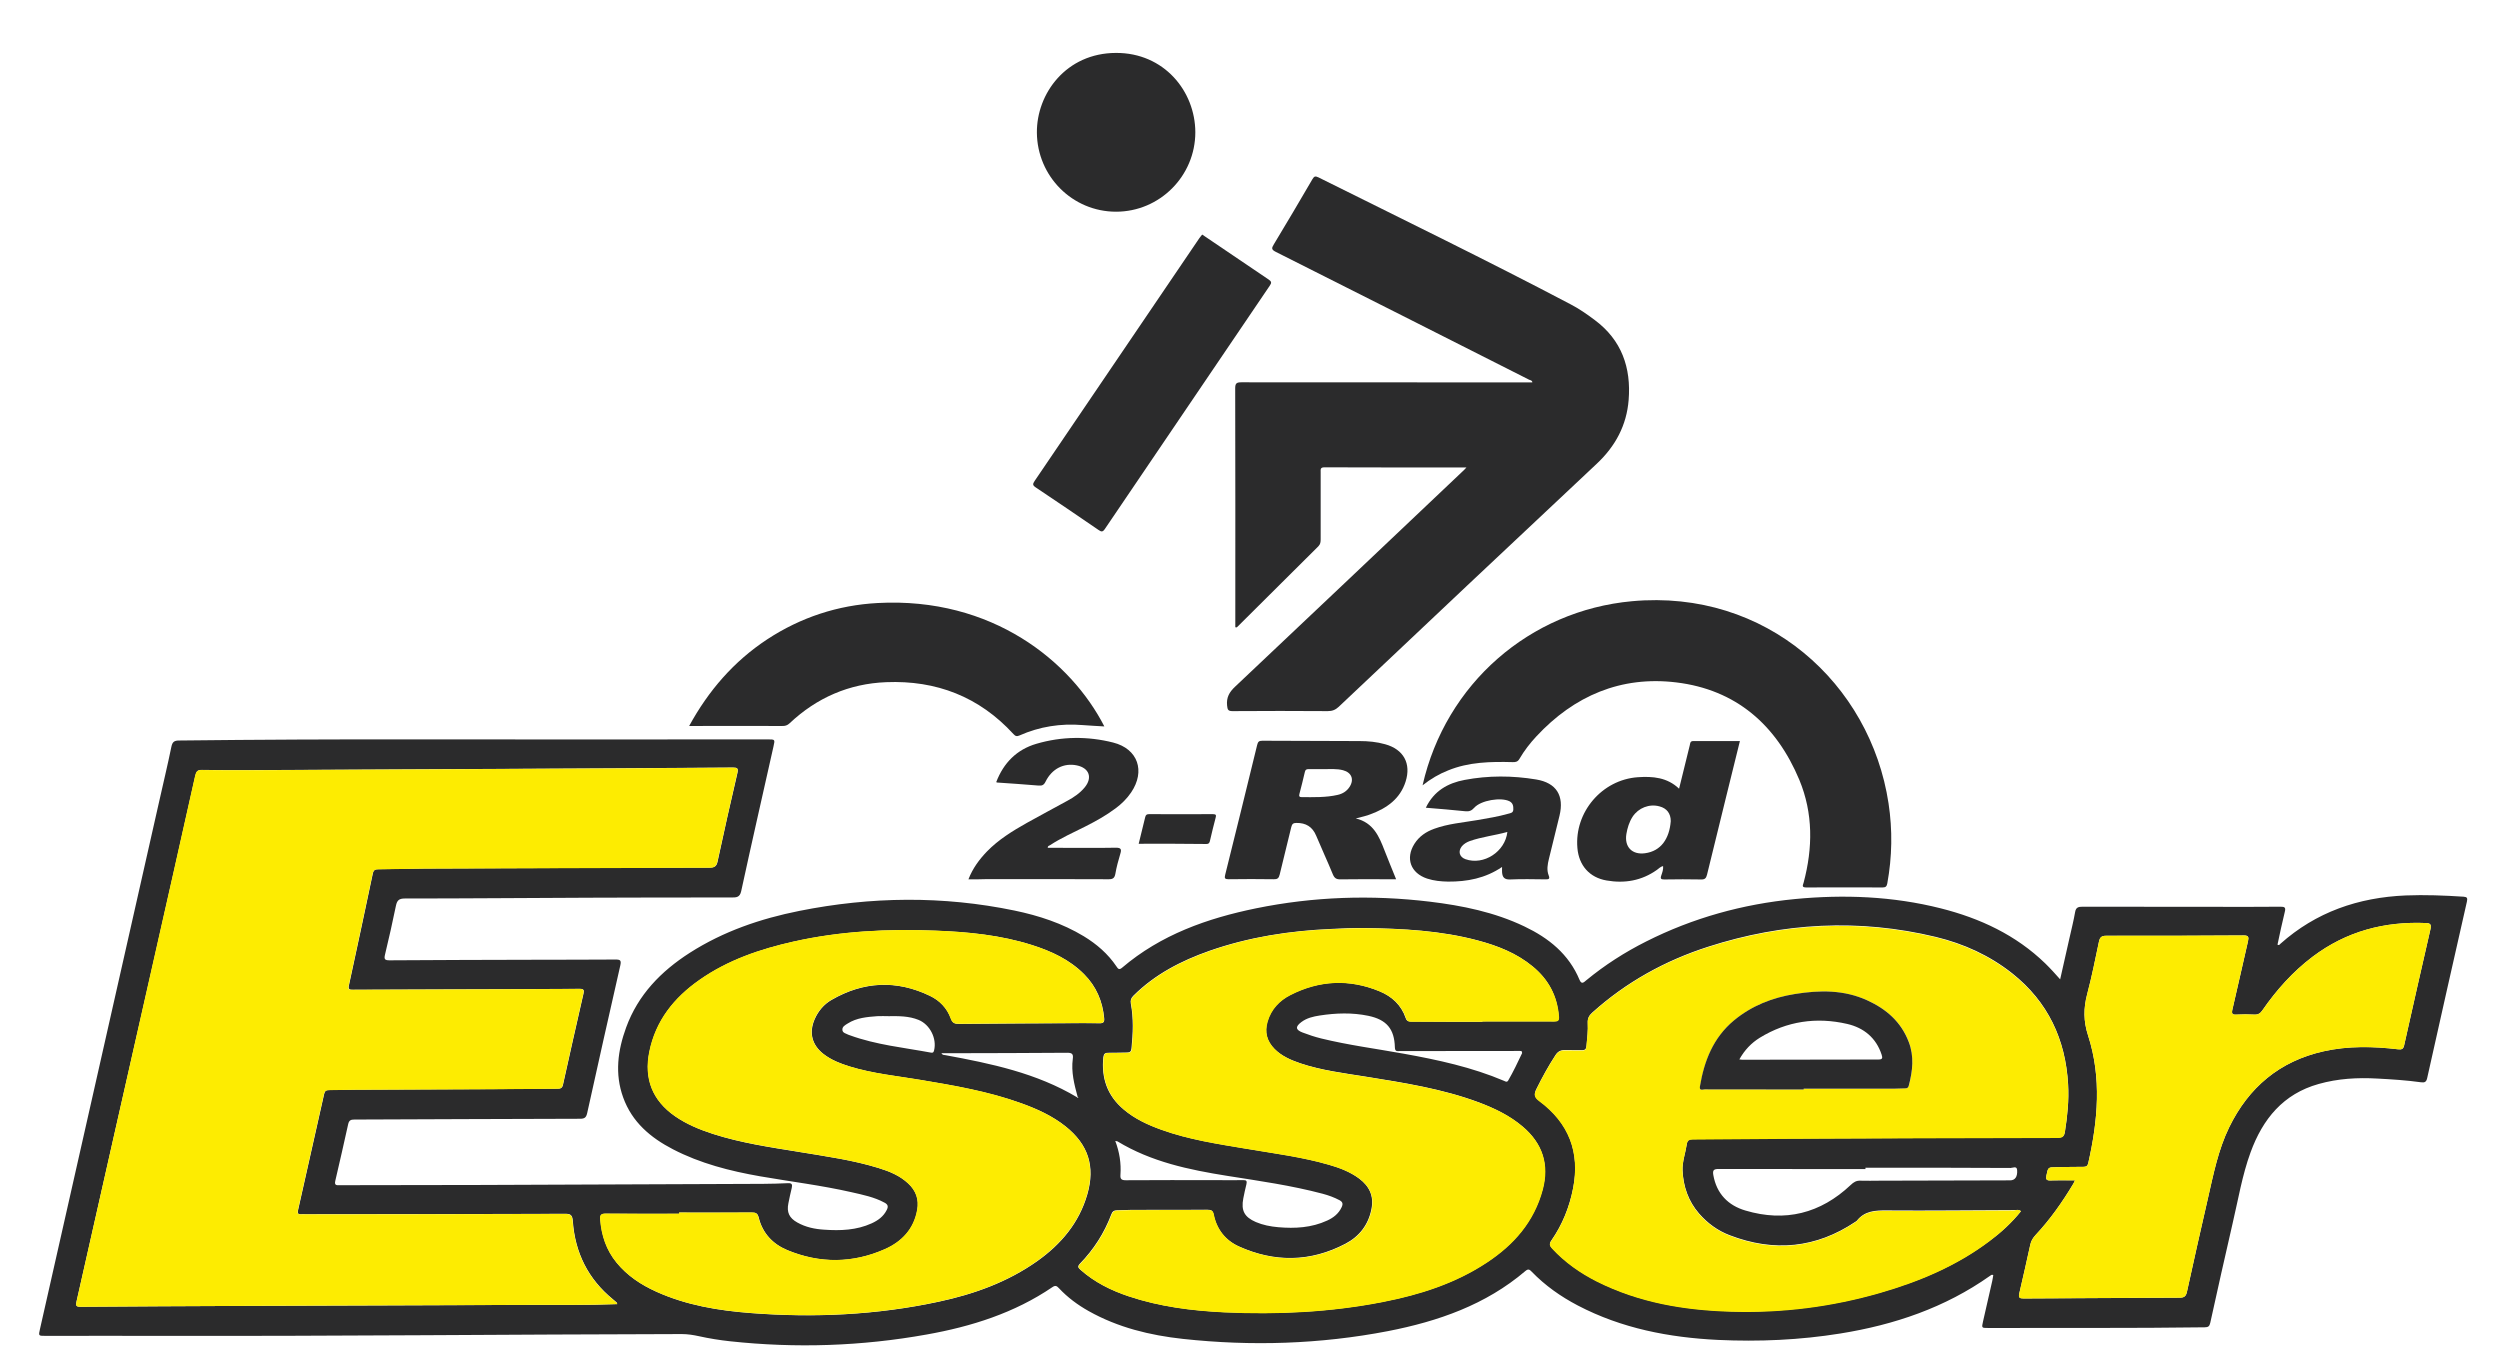 <?xml version="1.0" encoding="utf-8"?>
<!-- Generator: Adobe Illustrator 26.2.1, SVG Export Plug-In . SVG Version: 6.00 Build 0)  -->
<svg version="1.1" id="Ebene_1" xmlns="http://www.w3.org/2000/svg" xmlns:xlink="http://www.w3.org/1999/xlink" x="0px" y="0px"
	 viewBox="0 0 2220.1 1215.7" style="enable-background:new 0 0 2220.1 1215.7;" xml:space="preserve">
<style type="text/css">
	.st0{fill:#2B2B2C;}
	.st1{fill:#FDEC01;}
</style>
<g>
	<path class="st0" d="M1829.5,869.7c2.9-12.6,5.5-24.2,8.1-35.9c1.8-8,3.8-15.9,5.2-23.9c0.7-4.2,3-4.7,6.6-4.7
		c39.8,0.1,79.6,0.1,119.4,0.1c18.8,0,37.6,0.1,56.5-0.1c3.5,0,4.7,0.6,3.7,4.5c-2.4,9.7-4.4,19.4-6.5,29.2c1.3,0.9,1.9-0.1,2.5-0.7
		c31.7-28.3,69.3-41.2,111.3-43c17.2-0.7,34.3,0,51.4,1.1c3.2,0.2,3.7,1.2,3,4.4c-11.9,52.2-23.6,104.5-35.3,156.8
		c-0.8,3.6-2.5,4-5.5,3.6c-12.9-1.8-25.8-2.6-38.8-3.3c-17.6-1-35,0-52,4.8c-31.5,8.8-49.7,31.1-60.5,60.7
		c-7.5,20.5-11,42.1-16,63.3c-6.8,29.3-13.3,58.7-19.8,88.1c-0.7,3.1-1.8,4-5,4c-64.1,0.9-128.2,0.4-192.3,0.6c-5.8,0-5.8,0-4.5-5.8
		c2.7-12,5.5-24,8.2-36c0.4-1.7,0.6-3.5,0.9-5.2c-1.5-0.7-2.1,0.2-2.9,0.7c-40,28.3-85,43.5-132.9,51.2c-36,5.8-72.3,7.4-108.6,5.7
		c-43.4-2.1-85.6-10.2-124.6-30.6c-15.1-7.9-29-17.7-40.9-30c-1.9-2-3.1-2.7-5.6-0.6c-35.3,30.1-77.5,44.7-122.1,53.4
		c-60.3,11.6-121.1,13.5-182,6.9c-29.3-3.2-57.7-10.1-83.7-24.7c-9.8-5.5-18.7-12.1-26.4-20.3c-1.8-1.9-3-2.9-5.8-1
		c-33.8,23-71.9,35-111.7,42.1c-57.9,10.4-116.1,12.3-174.6,6c-9.3-1-18.5-2.5-27.6-4.5c-5-1.1-10.1-1.9-15.3-1.9
		c-152.7,0.3-305.5,1.9-458.2,1.6c-35.6-0.1-71.3,0-106.9,0c-6.2,0-6.2,0-4.8-6.1c7.7-34.1,15.4-68.2,23.1-102.2
		c27.5-121.7,55-243.4,82.5-365.2c3.7-16.6,7.7-33.1,11.1-49.7c0.9-4.4,2.7-5.5,6.9-5.5c69.8-0.8,139.6-1.1,209.4-1
		c104.4,0.2,208.9,0,313.3,0c6.5,0,6.5,0,5.1,6.2c-9.6,42.9-19.4,85.7-28.7,128.6c-1.2,5.6-4.4,5.6-8.5,5.6
		c-42.1,0-84.3,0-126.4,0.2c-54.6,0.2-109.3,0.7-163.9,0.7c-5.1,0-6.8,1.7-7.8,6.4c-3,14.5-6.2,29-9.7,43.4c-1,4.1-0.2,5.1,4,5.1
		c43-0.3,85.9-0.4,128.9-0.5c24-0.1,48,0,72-0.2c4,0,5,0.8,4.1,5c-10,43.8-19.8,87.6-29.5,131.5c-0.9,3.9-2.4,4.9-6.3,4.9
		c-66.8,0.1-133.6,0.5-200.4,0.7c-3.1,0-4.7,0.6-5.5,4c-3.7,16.9-7.6,33.8-11.5,50.6c-1,4.3,1.8,3.7,4.3,3.7
		c41.1-0.1,82.3-0.1,123.4-0.2c84.1-0.3,168.2-0.7,252.4-1c7.3,0,14.6-0.3,22-0.6c3.4-0.2,4,1.2,3.3,4.2c-1.1,4.5-2.1,9.1-3,13.7
		c-1.6,7.9,0.7,13,7.9,17c7.4,4.2,15.6,5.9,23.9,6.4c14.4,1,28.7,0.5,42.1-5.6c5.7-2.6,10.6-6.1,13.5-12c1.5-3,1-4.8-2-6.4
		c-9.2-5-19.4-7-29.4-9.3c-26.8-6.1-54.1-9.4-81.1-14.1c-26.8-4.7-53.1-11.4-77.4-24c-19.9-10.3-36.3-24.1-44.2-46
		c-7.6-21-4.8-41.8,2.6-62.1c10.6-29.1,31-50,56.6-66.4c29.9-19.1,62.8-30.3,97.3-37.2c63.6-12.7,127.3-13.5,191-0.3
		c21.6,4.5,42.4,11.3,61.5,22.8c11.5,7,21.5,15.6,29.1,26.9c1.3,2,2.3,3.3,4.9,1.1c34.5-29.4,75.7-43.9,119.1-52.8
		c51-10.4,102.4-12.1,154.1-5.9c29,3.5,57.5,9.3,84.1,22c21.6,10.3,39.5,24.6,49,47.5c1.9,4.5,4,1.9,6,0.3
		c16.4-13.5,34.2-24.9,53.1-34.4c41.6-21,85.8-33.2,132.1-37.7c43.6-4.2,86.9-2.5,129.4,8.2c34.9,8.8,66.8,23.6,93,49
		c2.3,2.2,4.4,4.5,6.6,6.8C1824.8,864.4,1826.8,866.7,1829.5,869.7z M956.6,974.5c0.3,0.5,0.7,0.6,1.1,0.1c-0.2-0.2-0.4-0.3-0.7-0.5
		c-3-11.1-5.9-22.2-4.3-33.9c0.6-4.3-0.8-5.3-5-5.3c-34.1,0.3-68.3,0.3-102.4,0.4c-3,0-6,0-9.3,0c1,1.8,2.3,1.5,3.4,1.7
		C880.2,944.5,920.5,952.9,956.6,974.5z M548.1,1158.1c-0.3-0.9-0.3-1.2-0.4-1.4c-1.1-1-2.3-2-3.4-2.9c-22-18-33.6-41.4-35.6-69.5
		c-0.4-5.1-1.8-6.5-6.9-6.4c-76.9,0.3-153.9,0.3-230.8,0.4c-1.2,0-2.3-0.1-3.5,0c-2.8,0.3-3.4-0.9-2.8-3.6
		c7.8-34.4,15.5-68.9,23.2-103.3c0.6-2.6,1.8-3.4,4.4-3.4c7.5,0.1,15-0.2,22.5-0.3c40.6-0.2,81.3-0.3,121.9-0.5
		c19.3-0.1,38.6-0.3,58-0.4c2.7,0,4.6-0.2,5.3-3.6c5.9-27,12.1-53.9,18.2-80.9c0.7-2.9,0.2-4.2-3.2-4.2
		c-40.8,0.3-81.6,0.4-122.4,0.5c-26.5,0.1-53,0.2-79.4,0.3c-2.5,0-4.1-0.1-3.4-3.5c7.2-33.2,14.3-66.4,21.3-99.7
		c0.7-3.2,2.1-3.8,5.1-3.8c13.8-0.1,27.6-0.5,41.5-0.6c84.1-0.4,168.2-0.7,252.3-0.8c4.4,0,6.4-1.1,7.3-5.6
		c5.6-26.2,11.5-52.4,17.6-78.5c0.9-4.1-0.1-4.8-3.9-4.8c-35.6,0.3-71.3,0.5-106.9,0.7c-107.3,0.5-214.5,1.1-321.8,1.6
		c-14.3,0.1-28.6,0-43-0.2c-3.7-0.1-5,1.4-5.8,4.9c-13,58.3-26.2,116.7-39.4,175C111.9,961,90,1058.3,68,1155.6
		c-0.8,3.6-0.7,4.9,3.6,4.9c47.8-0.4,95.6-0.6,143.4-0.8c84.3-0.3,168.5-0.5,252.8-0.9C494.5,1158.7,521.1,1159.2,548.1,1158.1z
		 M1794.7,1075.6c-2.1-1.7-4.1-1-6-1c-37.6,0.1-75.3,0.6-112.9,0.3c-10.4-0.1-19.8,0.3-26.8,9.1c-0.3,0.4-0.8,0.6-1.2,0.9
		c-35.1,23.6-72.5,27.1-111.8,12c-10.5-4-19.6-10.6-27.1-19.2c-9.6-11-14.1-24.3-14.7-38.4c-0.3-7.8,2.6-15.6,3.8-23.5
		c0.5-3.3,2.1-4.1,5.3-4.2c26.8-0.1,53.6-0.5,80.4-0.6c81.3-0.3,162.6-0.6,243.9-0.8c4.3,0,5.6-1.5,6.2-5.5
		c2.2-13.9,3.6-27.7,2.8-41.8c-2.3-40-17.9-73.3-49.6-98.5c-20.2-16-43.2-26.4-68-32.4c-68.1-16.4-135.5-12.7-202,8.7
		c-38.3,12.3-73,31.5-103,58.5c-2.8,2.5-4.2,5.1-4,9c0.4,6.8-0.5,13.6-1.1,20.4c-0.2,2.9-1.2,4.1-4.2,4c-5-0.2-10,0.1-15-0.1
		c-3.8-0.1-6.3,1.3-8.3,4.4c-6.3,9.6-11.8,19.7-16.9,30c-2.4,4.8-2.1,7.3,2.5,10.7c26.2,19.5,36.3,45.4,30,77.6
		c-3.3,16.7-9.5,32.2-19.2,46.2c-2,2.9-1.9,4.5,0.6,7.1c11.4,12.2,24.8,21.7,39.6,29.2c37.6,18.9,77.9,25.6,119.4,26.8
		c45.1,1.3,89.4-4.3,132.8-16.8c34.6-10,67.5-23.9,96.5-45.7C1777,1094.5,1786.5,1085.8,1794.7,1075.6z M603.1,1076.8
		c0,0.4,0,0.8,0,1.1c-21.8,0-43.6,0.1-65.4-0.1c-3.9,0-4.9,1.4-4.6,5c1.1,14.3,5.4,27.4,14.6,38.6c9.5,11.6,21.7,19.6,35.2,25.7
		c26.8,12.1,55.3,16.8,84.3,19c55.9,4.3,111.5,1.7,166.4-10.1c31.3-6.7,61.2-17.4,87.6-36.1c21.1-15,37.1-33.9,44.4-59.2
		c7.2-24.8,0.9-44.3-19.3-60.4c-11.6-9.2-24.9-15.3-38.7-20.3c-29.3-10.6-59.8-15.9-90.3-21c-21-3.5-42.3-5.6-62.7-11.9
		c-8.3-2.6-16.3-5.7-23.3-11.1c-10.2-8-13-18.8-7.9-30.7c3.2-7.4,8.3-13.5,15.2-17.4c28.4-16.4,57.7-17.8,87.3-3.5
		c8.6,4.1,15.2,10.9,18.5,20.1c1.4,3.9,3.4,4.8,7.2,4.8c36.8-0.4,73.6-0.5,110.4-0.7c4.8,0,9.7,0,14.5,0.1c3.1,0.1,4.4-0.9,4.1-4.3
		c-1.4-15.2-7-28.3-17.8-39.2c-12.9-13-29-20.4-46.2-25.9c-27.9-8.9-56.7-11.7-85.7-12.8c-42.4-1.7-84.6,0.4-126.1,9.7
		c-29.8,6.7-58.4,16.4-83.6,34.1c-22.6,15.8-38.9,36.1-44.5,63.9c-4.8,23.8,2.7,43,22.7,57c10.4,7.2,21.9,11.9,33.8,15.8
		c25.1,8.1,51.2,11.9,77.2,16.1c23.5,3.9,47.1,7.1,69.9,14.2c9.6,2.9,18.8,6.7,26.3,13.7c6.9,6.4,9.7,14.2,8,23.5
		c-3,17-13.6,28.1-28.6,34.8c-28.7,12.7-57.9,12.9-86.8,0.9c-12.9-5.4-22-15-25.4-28.9c-1-3.9-2.6-4.5-6.1-4.5
		C646.1,1076.9,624.6,1076.8,603.1,1076.8z M1316.4,907.4c0-0.1,0-0.3,0-0.4c21.2,0,42.3,0,63.5,0c3.4,0,4.6-0.7,4.3-4.5
		c-1.4-18.2-9.2-32.8-23.2-44.3c-14.3-11.8-31.1-18.4-48.8-23.1c-33-8.8-66.7-10.5-100.6-11c-9.7-0.1-19.3,0.3-29,0.8
		c-37.1,1.6-73.6,7.2-108.7,19.5c-25,8.8-48.3,20.8-67.4,39.8c-2.1,2.1-2.8,4.1-2.3,7c2.5,13.2,1.9,26.5,0.6,39.8
		c-0.3,2.8-1.4,3.7-4,3.7c-5.5,0-11,0.3-16.5,0.2c-2.9-0.1-4.1,0.9-4.5,3.9c-1.9,18.6,3.5,34.2,18,46.4c9.8,8.3,21.3,13.6,33.2,17.9
		c24.6,8.9,50.3,12.7,75.9,17c24.3,4.1,48.8,7.2,72.5,14c9.8,2.8,19.3,6.3,27.6,12.5c9.1,6.8,13.2,15.6,10.9,27
		c-2.7,14.1-10.9,24.5-23.2,30.9c-31,16.3-63,16.6-94.7,2.3c-11.9-5.4-19.7-15.2-22.3-28.4c-0.7-3.4-2.2-4.1-5.4-4.1
		c-22.5,0.1-45,0-67.5,0.1c-4.3,0-8.6,0.4-13,0.4c-2.7,0-4.1,1.2-5,3.8c-6.2,16.4-15.5,30.9-27.7,43.5c-2.5,2.6-1.7,3.7,0.5,5.6
		c12.5,11,27,18.2,42.6,23.4c27.5,9.2,56,12.8,84.9,14.2c47.4,2.2,94.6-0.1,141.2-9.3c32.6-6.4,63.9-16.4,91.9-34.9
		c23.9-15.8,42-36.3,49.6-64.7c6-22.4-0.1-41.1-17.7-56c-11.5-9.7-24.8-16.1-38.7-21.4c-32.7-12.2-66.9-17.5-101.1-23
		c-19.4-3.1-38.9-5.5-57.7-11.8c-8.4-2.9-16.5-6.3-22.9-12.8c-6.8-6.9-8.9-14.9-6.2-24.3c3.2-11,10.6-18.6,20.3-23.6
		c25.8-13.1,52.4-14.3,79.1-3.3c11,4.5,19.5,12.3,23.4,23.9c1,2.9,2.7,3.1,5.3,3.1C1274.8,907.4,1295.6,907.4,1316.4,907.4z
		 M1842.7,1048.2c-0.8,1.6-1.1,2.3-1.5,3c-9.7,16.2-20.5,31.6-33.4,45.4c-2.3,2.5-4.1,5.2-4.8,8.6c-3.2,14.5-6.4,29-9.8,43.4
		c-0.9,3.8,0.3,4.5,3.8,4.5c46.1-0.3,92.3-0.5,138.4-0.7c4,0,5.8-1,6.7-5.2c6-27.7,12.3-55.3,18.6-82.9c4.9-21.4,9.1-43,18.8-63
		c17.4-35.8,44.9-58.9,83.9-67.7c21.9-4.9,44-4.4,66.1-1.8c3.3,0.4,4.8-0.1,5.5-3.6c7.7-34.5,15.5-68.9,23.4-103.3
		c0.8-3.7,0-5.1-3.9-5.2c-37.1-1.6-70.9,7.4-100.8,29.9c-17.6,13.3-32.1,29.5-44.6,47.6c-1.9,2.8-3.9,4-7.3,3.8
		c-5.1-0.3-10.3-0.3-15.5,0c-4,0.3-4.8-0.8-3.8-4.7c4.7-20.1,9.2-40.3,13.8-60.4c0.9-3.7,0.5-5.3-4-5.2
		c-40.6,0.3-81.3,0.4-121.9,0.3c-3.9,0-5.5,1.2-6.4,5c-3.3,15.6-6.4,31.3-10.5,46.8c-3.3,12.5-3.4,24,0.8,36.8
		c12.1,37.6,8.7,75.6,0.1,113.5c-0.6,2.4-1.8,3.1-4.2,3.1c-8,0-16,0.2-24,0.3c-7.5,0.1-7.4,0-8.9,7.4c-0.7,3.4,0,4.5,3.6,4.4
		C1827.9,1048.1,1834.8,1048.2,1842.7,1048.2z M1656.6,1037c0,0.4,0,0.8,0,1.2c-43.5,0-86.9,0-130.4-0.1c-4.2,0-5.5,1-4.7,5.4
		c2.9,16.6,13.2,27,28.5,31.5c35.3,10.5,66.7,2.6,93.5-22.7c2.6-2.5,5-4,8.7-3.8c5.7,0.2,11.3,0,17,0c38.6-0.1,77.3-0.2,115.9-0.3
		c4.2,0,6.6-3,6.2-9c-0.2-4.2-3.9-2-5.8-2C1742.5,1036.9,1699.6,1037,1656.6,1037z M990.4,1013.2c3.8,10,5.3,19.9,4.6,30.1
		c-0.3,3.7,0.9,4.8,4.7,4.8c26.8-0.2,53.6-0.1,80.4-0.1c8,0,16,0.2,24,0c2.8-0.1,3.4,0.9,2.8,3.5c-1,4.2-2,8.4-2.8,12.7
		c-2.1,10.9,1,16.6,11.1,21c6.3,2.7,13,4,19.9,4.6c14.9,1.3,29.6,0.5,43.5-5.9c5.5-2.5,10.2-6.1,12.9-12c1.3-2.9,0.8-4.6-2-6.1
		c-4.7-2.5-9.7-4.3-14.9-5.7c-27.9-7.4-56.3-11.4-84.8-15.9c-33.9-5.4-67.4-12.4-97.4-30.6C991.9,1013.4,991.4,1013.4,990.4,1013.2z
		 M1351.6,934.6c0.1-1.2-0.8-1.3-1.6-1.3c-1.3,0-2.7,0-4,0c-34.3,0-68.6,0.1-102.9,0.1c-2.2,0-4.3,0.7-4.4-3.3
		c-0.4-16.4-7.4-24.6-23.5-28c-14.4-3-28.8-2.5-43.2-0.3c-5.8,0.9-11.5,2.2-16.3,5.8c-5.5,4.1-5.3,6.9,1,9.3
		c5.4,2.1,11,3.9,16.6,5.3c24.1,5.9,48.7,9.1,73.1,13.5c30.5,5.5,60.7,12,89.4,24.2c1.1,0.5,2.4,1.4,3.5-0.3
		c4.6-7.9,8.5-16.2,12.4-24.4C1351.6,935,1351.6,934.8,1351.6,934.6z M789.1,902.4c-3.3,0-6.7-0.2-10,0c-9.1,0.7-18.3,1.4-26.3,6.5
		c-2.2,1.4-5.1,2.8-4.7,5.9c0.3,2.6,3.3,3,5.3,4.1c0.4,0.2,0.9,0.4,1.4,0.5c23.3,8.5,47.9,10.9,72.1,15.4c1.9,0.3,2.2-0.6,2.6-2
		c2.6-10.6-3.7-23-13.8-27.1C807.1,902.2,798,902.3,789.1,902.4z"/>
	<path class="st0" d="M1302.3,415.1c-42.6,0-84.4,0.1-126.2-0.1c-3.8,0-3.3,2-3.3,4.4c0,19.8,0,39.7,0,59.5c0,2.4-0.2,4.4-2.1,6.3
		c-23.9,23.7-47.7,47.5-71.6,71.2c-0.4,0.4-0.8,1.1-2.1,0.6c0-1.2,0-2.6,0-4.1c0-69.3,0.1-138.6-0.1-208c0-4.5,1.2-5.4,5.5-5.4
		c84.5,0.1,168.9,0.1,253.4,0.1c1.6,0,3.3,0,5,0c-0.2-2-1.9-1.9-2.9-2.4C1283,299.3,1208,261.4,1133,223.7c-4-2-3.9-3.3-1.8-6.7
		c11.6-19.2,23-38.5,34.3-57.9c1.5-2.6,2.6-2.9,5.3-1.6c74.7,37.2,149.8,73.7,223.7,112.6c7.7,4,14.8,8.9,21.7,14.1
		c23.9,17.8,32.4,42.3,30.1,71c-1.8,22.5-11.7,41-28.3,56.6c-76.6,71.8-152.9,143.8-229.2,215.9c-2.9,2.7-5.7,3.8-9.7,3.8
		c-28.2-0.2-56.3-0.2-84.5,0c-4.1,0-4.5-1.3-4.9-5c-0.7-7.1,1.9-11.8,7.1-16.7c67.3-63.4,134.3-127.1,201.5-190.7
		C1299.5,418.1,1300.6,416.9,1302.3,415.1z"/>
	<path class="st0" d="M1263.3,697.4c20.5-90.3,95.3-155.2,186-163.5c119-10.9,211.7,73.2,227.8,179.5c3.6,23.8,3.2,47.4-1.1,71.1
		c-0.5,2.6-1.4,3.6-4.1,3.6c-22.6-0.1-45.3-0.1-67.9,0c-4.4,0-2.9-2-2.3-4.3c8.2-30.8,8.5-61.5-3.8-91.2
		c-20.4-48.8-56.2-80.2-109.4-86.6c-48.9-5.9-90.5,11.8-124.1,47.9c-5.7,6.1-10.8,12.7-15,19.9c-1.5,2.6-3.2,3.1-6,3
		c-19.5-0.5-39-0.2-57.5,7.4C1277.8,687.4,1270.5,691.7,1263.3,697.4z"/>
	<path class="st0" d="M980.7,645.1c-6.7-0.4-13-0.7-19.3-1.2c-19.5-1.6-38.2,1.3-56,9.2c-2.3,1-3.6,0.8-5.4-1.2
		c-30.4-33.2-68.6-47.9-113-46.1c-33,1.3-61.7,13.8-85.8,36.5c-2,1.9-4,2.5-6.7,2.4c-27.3-0.1-54.6,0-82.5,0
		c17.1-31.3,39.6-57.4,69.4-77c29.8-19.5,62.7-30.3,98-32.2C881.3,530,951.3,587.6,980.7,645.1z"/>
	<path class="st0" d="M1067.6,208.3c1.1,0.7,1.8,1.2,2.5,1.7c18.9,12.8,37.7,25.6,56.6,38.3c2.6,1.8,2.6,2.9,0.9,5.4
		c-48.9,72-97.7,144-146.4,216c-2,3-3.2,2.6-5.7,0.9c-18.5-12.7-37.1-25.3-55.8-37.8c-2.8-1.9-2.7-3-0.9-5.7
		c48.8-71.8,97.5-143.7,146.2-215.5C1065.8,210.4,1066.8,209.4,1067.6,208.3z"/>
	<path class="st0" d="M1061.5,117.4c0,38.9-31.6,70.6-70.4,70.6c-38.7,0-70-31.4-70.3-70.2C920.5,83,946.9,47.1,991,47
		C1033.6,46.8,1061.4,80.9,1061.5,117.4z"/>
	<path class="st0" d="M1204,726.8c15.7,3.8,20.7,16,25.5,28.4c3.2,8.3,6.7,16.6,10.3,25.6c-4.2,0-8,0-11.7,0
		c-12.5,0-25-0.1-37.5,0.1c-3.7,0.1-5.5-0.9-7-4.5c-4.7-11.5-10-22.8-14.8-34.3c-3.3-7.9-9.1-11.4-17.5-11.3c-2.9,0-3.9,0.9-4.6,3.7
		c-3.3,14.1-7,28.1-10.3,42.2c-0.8,3.3-2.1,4.2-5.3,4.1c-13.3-0.2-26.6-0.2-40,0c-3.3,0-3.9-0.8-3.1-3.9
		c9.6-38.4,19-76.8,28.4-115.3c0.7-2.7,1.4-3.8,4.5-3.8c28.8,0.2,57.6,0.1,86.4,0.3c7.7,0,15.3,0.7,22.7,2.8
		c16.4,4.5,23.4,17.1,18.2,33.3c-4.9,15.3-16.7,23.5-30.9,28.8C1213.5,724.6,1209.2,725.4,1204,726.8z M1176.8,683
		c-5.7,0-10.1,0-14.4,0c-1.8,0-3.1,0.2-3.6,2.4c-1.5,6.6-3.2,13.2-4.9,19.8c-0.5,2,0.1,2.7,2.2,2.7c10.6,0,21.3,0.4,31.8-2
		c4.4-1,8-3.2,10.5-7c4.4-6.6,1.9-12.9-5.7-14.9C1187.1,682.5,1181.2,683.1,1176.8,683z"/>
	<path class="st0" d="M1545.1,658.1c-4.1,16.8-8.2,33.1-12.2,49.4c-5.7,23.1-11.4,46.2-17,69.3c-0.8,3.2-2,4.3-5.3,4.2
		c-10.8-0.2-21.7-0.2-32.5,0c-2.9,0-3.9-0.5-2.8-3.6c0.9-2.6,1.9-5.3,1.6-8.3c-2.3,0.5-3.8,2.2-5.5,3.4
		c-13.5,9.6-28.6,12.2-44.7,9.4c-15.2-2.6-24.6-13.4-25.9-28.8c-2.8-31.8,21.8-60.7,53.7-62.9c13.2-0.9,26,0.1,36.6,10.2
		c3.3-13.3,6.4-25.9,9.5-38.6c0.4-1.7,0.3-3.7,3-3.7C1517.4,658.1,1531,658.1,1545.1,658.1z M1483.7,729.2c0-6.8-3.5-11.4-10-13.1
		c-9-2.5-18.7,1.3-23.9,9.2c-3,4.7-4.6,9.9-5.5,15.3c-1.9,11.5,5.1,18.7,16.6,17.1C1475.1,755.8,1482.5,744.7,1483.7,729.2z"/>
	<path class="st0" d="M860,780.9c3.8-9.8,9.6-17.6,16.4-24.7c10.3-10.6,22.8-18.3,35.6-25.5c11.9-6.7,24-13,35.9-19.6
		c5.7-3.1,11.1-6.7,15.3-11.8c7.2-8.7,4.1-17.3-6.9-19.6c-11.5-2.4-22.1,2.9-27.8,14.4c-1.5,3.1-3.1,3.8-6.4,3.5
		c-12.3-1.1-24.6-1.8-36.8-2.7c-0.1,0-0.2-0.2-0.6-0.4c6.5-17,18.2-28.9,35.7-34c22.5-6.6,45.5-6.8,68.1-1.1
		c22.1,5.6,28.8,25.4,16,44.3c-3.8,5.6-8.5,10.2-13.9,14.2c-8.4,6.3-17.6,11.4-26.9,16.1c-10.5,5.3-21.4,10.1-31.3,16.6
		c-0.8,0.5-2,0.5-2,2.3c3.9,0,7.8,0,11.7,0c16.2,0,32.3,0.2,48.5-0.1c5.2-0.1,5.5,1.5,4.2,5.7c-1.7,5.7-3.3,11.5-4.3,17.4
		c-0.7,3.9-2.3,5-6.2,4.9c-36.1-0.2-72.3-0.1-108.4-0.1C870.8,780.9,865.7,780.9,860,780.9z"/>
	<path class="st0" d="M1266.2,717.3c7.2-15,19.6-21.9,34.4-24.7c21.1-4,42.4-3.9,63.6-0.4c18,3,25,14.4,20.7,32.2
		c-3.1,12.8-6.2,25.5-9.4,38.3c-1.2,4.9-2.1,9.9-0.2,14.7c1.3,3.3-0.1,3.5-2.8,3.5c-10.5-0.1-21-0.4-31.5,0.1
		c-5.2,0.2-6.8-2.1-7.1-6.5c-0.1-1.3,0-2.6,0-4.6c-14.9,10.1-31,13.1-47.9,13c-6.3-0.1-12.6-0.7-18.7-2.7
		c-14.6-4.9-19.4-17.9-11.2-30.9c4.2-6.6,10.3-10.7,17.5-13.3c12.3-4.5,25.3-5.5,38.1-7.7c9.3-1.6,18.7-3.1,27.8-5.7
		c2.1-0.6,4.3-0.7,4.4-3.8c0.1-3.1-0.4-5.6-3.3-7.2c-7.6-3.9-25.6-0.9-31.4,5.7c-2.4,2.7-4.6,3.5-8.1,3.1
		C1289.8,719.2,1278.3,718.3,1266.2,717.3z M1338.6,738.8c-11.1,3.1-22.6,4.3-33.4,8.1c-2.7,1-5.1,2.4-7,4.6
		c-3.6,4.5-2.2,9.6,3.2,11.5C1317.5,768.7,1336.7,756.4,1338.6,738.8z"/>
	<path class="st0" d="M1011.2,749.3c2-8.2,4-16,5.8-23.7c0.5-2.1,1.5-2.6,3.4-2.6c19,0,37.9,0.1,56.9,0c2.8,0,2.8,1.1,2.2,3.3
		c-1.8,6.6-3.3,13.2-4.9,19.9c-0.4,1.8-0.7,3.3-3.4,3.3C1051.5,749.2,1031.7,749.3,1011.2,749.3z"/>
	<path class="st1" d="M548.1,1158.1c-27,1-53.7,0.6-80.3,0.7c-84.3,0.3-168.5,0.5-252.8,0.9c-47.8,0.2-95.6,0.4-143.4,0.8
		c-4.4,0-4.4-1.3-3.6-4.9c22-97.3,44-194.6,65.9-291.9c13.2-58.3,26.4-116.6,39.4-175c0.8-3.5,2.1-5,5.8-4.9
		c14.3,0.2,28.6,0.2,43,0.2c107.3-0.5,214.5-1,321.8-1.6c35.6-0.2,71.3-0.4,106.9-0.7c3.9,0,4.9,0.7,3.9,4.8
		c-6,26.1-11.9,52.3-17.6,78.5c-1,4.6-2.9,5.6-7.3,5.6c-84.1,0.2-168.2,0.5-252.3,0.8c-13.8,0.1-27.6,0.5-41.5,0.6
		c-2.9,0-4.4,0.6-5.1,3.8c-7,33.2-14.1,66.5-21.3,99.7c-0.7,3.4,0.8,3.5,3.4,3.5c26.5-0.1,53-0.2,79.4-0.3
		c40.8-0.2,81.6-0.3,122.4-0.5c3.5,0,3.9,1.3,3.2,4.2c-6.1,27-12.3,53.9-18.2,80.9c-0.8,3.4-2.7,3.6-5.3,3.6
		c-19.3,0.1-38.6,0.3-58,0.4c-40.6,0.2-81.3,0.3-121.9,0.5c-7.5,0-15,0.3-22.5,0.3c-2.6,0-3.8,0.8-4.4,3.4
		c-7.7,34.5-15.4,68.9-23.2,103.3c-0.6,2.6,0,3.8,2.8,3.6c1.2-0.1,2.3,0,3.5,0c76.9-0.1,153.9-0.1,230.8-0.4c5.1,0,6.5,1.3,6.9,6.4
		c2.1,28.1,13.6,51.5,35.6,69.5c1.2,0.9,2.3,1.9,3.4,2.9C547.9,1156.9,547.9,1157.3,548.1,1158.1z"/>
	<path class="st1" d="M1794.7,1075.6c-8.2,10.2-17.7,19-28.1,26.8c-29,21.8-61.9,35.7-96.5,45.7c-43.3,12.6-87.7,18.2-132.8,16.8
		c-41.5-1.2-81.8-7.9-119.4-26.8c-14.8-7.5-28.2-16.9-39.6-29.2c-2.4-2.6-2.6-4.2-0.6-7.1c9.7-14,16-29.5,19.2-46.2
		c6.3-32.2-3.8-58.2-30-77.6c-4.6-3.4-4.9-6-2.5-10.7c5.1-10.3,10.6-20.4,16.9-30c2-3.1,4.5-4.6,8.3-4.4c5,0.2,10-0.1,15,0.1
		c3.1,0.1,4-1,4.2-4c0.6-6.8,1.5-13.6,1.1-20.4c-0.2-3.9,1.2-6.5,4-9c30.1-27.1,64.7-46.2,103-58.5c66.5-21.3,133.9-25.1,202-8.7
		c24.8,6,47.8,16.4,68,32.4c31.8,25.2,47.4,58.4,49.6,98.5c0.8,14.1-0.6,27.9-2.8,41.8c-0.6,4-1.9,5.5-6.2,5.5
		c-81.3,0.1-162.6,0.4-243.9,0.8c-26.8,0.1-53.6,0.5-80.4,0.6c-3.2,0-4.8,0.9-5.3,4.2c-1.2,7.9-4.1,15.7-3.8,23.5
		c0.6,14.1,5.1,27.4,14.7,38.4c7.5,8.6,16.6,15.1,27.1,19.2c39.2,15.1,76.6,11.6,111.8-12c0.4-0.3,0.9-0.5,1.2-0.9
		c7-8.8,16.5-9.2,26.8-9.1c37.6,0.3,75.3-0.2,112.9-0.3C1790.5,1074.5,1792.6,1073.8,1794.7,1075.6z M1601.8,967.5
		c0-0.2,0-0.4,0-0.7c26.6,0,53.3,0,79.9,0c3.5,0,7-0.3,10.5-0.3c1.8,0,2.6-0.8,3-2.5c3.3-12.9,4.8-25.8-0.1-38.8
		c-6.8-17.8-20-29.1-36.7-36.8c-20.7-9.4-42.4-9.2-64.2-5.7c-20.1,3.2-38.5,10.4-54.3,23.5c-18.4,15.3-26.4,35.8-30.2,58.6
		c-0.7,4.2,2.7,2.6,4.3,2.6C1543.2,967.5,1572.5,967.5,1601.8,967.5z"/>
	<path class="st1" d="M603.1,1076.8c21.5,0,43,0.1,64.4-0.1c3.5,0,5.1,0.6,6.1,4.5c3.4,13.9,12.5,23.5,25.4,28.9
		c29,12,58.2,11.8,86.8-0.9c15-6.7,25.6-17.8,28.6-34.8c1.7-9.3-1.1-17.1-8-23.5c-7.5-7-16.8-10.8-26.3-13.7
		c-22.8-7-46.4-10.3-69.9-14.2c-26-4.3-52-8-77.2-16.1c-11.9-3.8-23.5-8.6-33.8-15.8c-20-13.9-27.5-33.2-22.7-57
		c5.6-27.8,22-48.1,44.5-63.9c25.2-17.7,53.8-27.4,83.6-34.1c41.6-9.3,83.8-11.4,126.1-9.7c29,1.1,57.8,4,85.7,12.8
		c17.1,5.4,33.2,12.9,46.2,25.9c10.8,10.8,16.4,24,17.8,39.2c0.3,3.5-0.9,4.4-4.1,4.3c-4.8-0.1-9.7-0.1-14.5-0.1
		c-36.8,0.2-73.6,0.3-110.4,0.7c-3.9,0-5.9-0.9-7.2-4.8c-3.3-9.2-9.9-16-18.5-20.1c-29.6-14.3-58.9-12.9-87.3,3.5
		c-6.9,4-12,10-15.2,17.4c-5.1,11.9-2.3,22.7,7.9,30.7c6.9,5.4,15,8.6,23.3,11.1c20.5,6.3,41.7,8.4,62.7,11.9
		c30.6,5.1,61.1,10.3,90.3,21c13.8,5,27.1,11.1,38.7,20.3c20.2,16.1,26.5,35.5,19.3,60.4c-7.3,25.3-23.3,44.2-44.4,59.2
		c-26.4,18.7-56.3,29.4-87.6,36.1c-54.9,11.8-110.5,14.4-166.4,10.1c-29-2.2-57.5-6.9-84.3-19c-13.5-6.1-25.7-14.1-35.2-25.7
		c-9.2-11.2-13.6-24.3-14.6-38.6c-0.3-3.6,0.7-5,4.6-5c21.8,0.2,43.6,0.1,65.4,0.1C603.1,1077.6,603.1,1077.2,603.1,1076.8z"/>
	<path class="st1" d="M1316.4,907.4c-20.8,0-41.6,0-62.5,0c-2.5,0-4.3-0.2-5.3-3.1c-3.9-11.7-12.4-19.4-23.4-23.9
		c-26.8-11.1-53.4-9.8-79.1,3.3c-9.7,4.9-17.1,12.6-20.3,23.6c-2.8,9.4-0.6,17.4,6.2,24.3c6.4,6.4,14.5,9.9,22.9,12.8
		c18.7,6.3,38.3,8.7,57.7,11.8c34.2,5.5,68.4,10.8,101.1,23c13.9,5.2,27.3,11.6,38.7,21.4c17.6,15,23.7,33.6,17.7,56
		c-7.6,28.4-25.6,48.9-49.6,64.7c-28,18.5-59.3,28.5-91.9,34.9c-46.6,9.2-93.8,11.5-141.2,9.3c-28.9-1.4-57.4-5-84.9-14.2
		c-15.6-5.2-30.2-12.4-42.6-23.4c-2.2-2-3-3.1-0.5-5.6c12.2-12.6,21.5-27.1,27.7-43.5c1-2.5,2.3-3.8,5-3.8c4.3,0,8.6-0.3,13-0.4
		c22.5,0,45,0,67.5-0.1c3.2,0,4.7,0.7,5.4,4.1c2.6,13.2,10.5,23,22.3,28.4c31.8,14.4,63.7,14,94.7-2.3c12.3-6.4,20.5-16.9,23.2-30.9
		c2.2-11.4-1.9-20.2-10.9-27c-8.3-6.2-17.8-9.7-27.6-12.5c-23.8-6.8-48.3-9.9-72.5-14c-25.6-4.3-51.3-8.1-75.9-17
		c-11.9-4.3-23.4-9.6-33.2-17.9c-14.4-12.2-19.9-27.8-18-46.4c0.3-3,1.5-4,4.5-3.9c5.5,0.1,11-0.2,16.5-0.2c2.7,0,3.8-0.8,4-3.7
		c1.3-13.3,1.8-26.6-0.6-39.8c-0.6-3,0.2-4.9,2.3-7c19.1-19,42.3-31,67.4-39.8c35.2-12.4,71.6-18,108.7-19.5
		c9.7-0.4,19.3-0.9,29-0.8c33.9,0.4,67.6,2.2,100.6,11c17.7,4.7,34.5,11.3,48.8,23.1c13.9,11.5,21.8,26.1,23.2,44.3
		c0.3,3.9-0.9,4.5-4.3,4.5c-21.2-0.1-42.3,0-63.5,0C1316.4,907.2,1316.4,907.3,1316.4,907.4z"/>
	<path class="st1" d="M1842.7,1048.2c-7.8,0-14.8-0.2-21.8,0.1c-3.5,0.1-4.3-1-3.6-4.4c1.5-7.4,1.4-7.4,8.9-7.4c8-0.1,16-0.3,24-0.3
		c2.4,0,3.6-0.7,4.2-3.1c8.6-37.9,12.1-75.9-0.1-113.5c-4.1-12.8-4.1-24.3-0.8-36.8c4.1-15.4,7.2-31.1,10.5-46.8
		c0.8-3.8,2.4-5,6.4-5c40.6,0,81.3,0,121.9-0.3c4.5,0,4.8,1.5,4,5.2c-4.7,20.1-9.1,40.3-13.8,60.4c-0.9,3.9-0.1,5,3.8,4.7
		c5.1-0.3,10.3-0.3,15.5,0c3.4,0.2,5.4-1,7.3-3.8c12.5-18,27-34.3,44.6-47.6c29.9-22.6,63.7-31.5,100.8-29.9
		c3.9,0.2,4.7,1.6,3.9,5.2c-7.9,34.4-15.7,68.8-23.4,103.3c-0.8,3.4-2.3,4-5.5,3.6c-22.1-2.6-44.2-3.1-66.1,1.8
		c-39.1,8.8-66.5,31.9-83.9,67.7c-9.7,20-13.9,41.6-18.8,63c-6.3,27.6-12.6,55.2-18.6,82.9c-0.9,4.2-2.7,5.2-6.7,5.2
		c-46.1,0.1-92.3,0.4-138.4,0.7c-3.5,0-4.7-0.7-3.8-4.5c3.4-14.4,6.6-28.9,9.8-43.4c0.7-3.4,2.5-6.1,4.8-8.6
		c12.9-13.8,23.7-29.2,33.4-45.4C1841.6,1050.5,1841.9,1049.8,1842.7,1048.2z"/>
	<path class="st0" d="M1601.8,967.5c-29.3,0-58.6,0-87.9-0.1c-1.6,0-5,1.6-4.3-2.6c3.8-22.7,11.8-43.3,30.2-58.6
		c15.8-13.1,34.2-20.3,54.3-23.5c21.8-3.5,43.5-3.8,64.2,5.7c16.8,7.7,29.9,19,36.7,36.8c5,12.9,3.5,25.8,0.1,38.8
		c-0.4,1.7-1.2,2.5-3,2.5c-3.5,0-7,0.3-10.5,0.3c-26.6,0-53.3,0-79.9,0C1601.8,967,1601.8,967.3,1601.8,967.5z M1544.6,940.8
		c1.4,0.2,2,0.3,2.6,0.3c40.3-0.1,80.6-0.2,120.9-0.2c3.5,0,3.9-1.2,2.9-4.2c-4.9-15.1-15.9-24-30.6-27.4
		c-27.3-6.3-53.6-2.5-77.7,12.3C1555.3,926.2,1549.3,932.4,1544.6,940.8z"/>
</g>
</svg>
